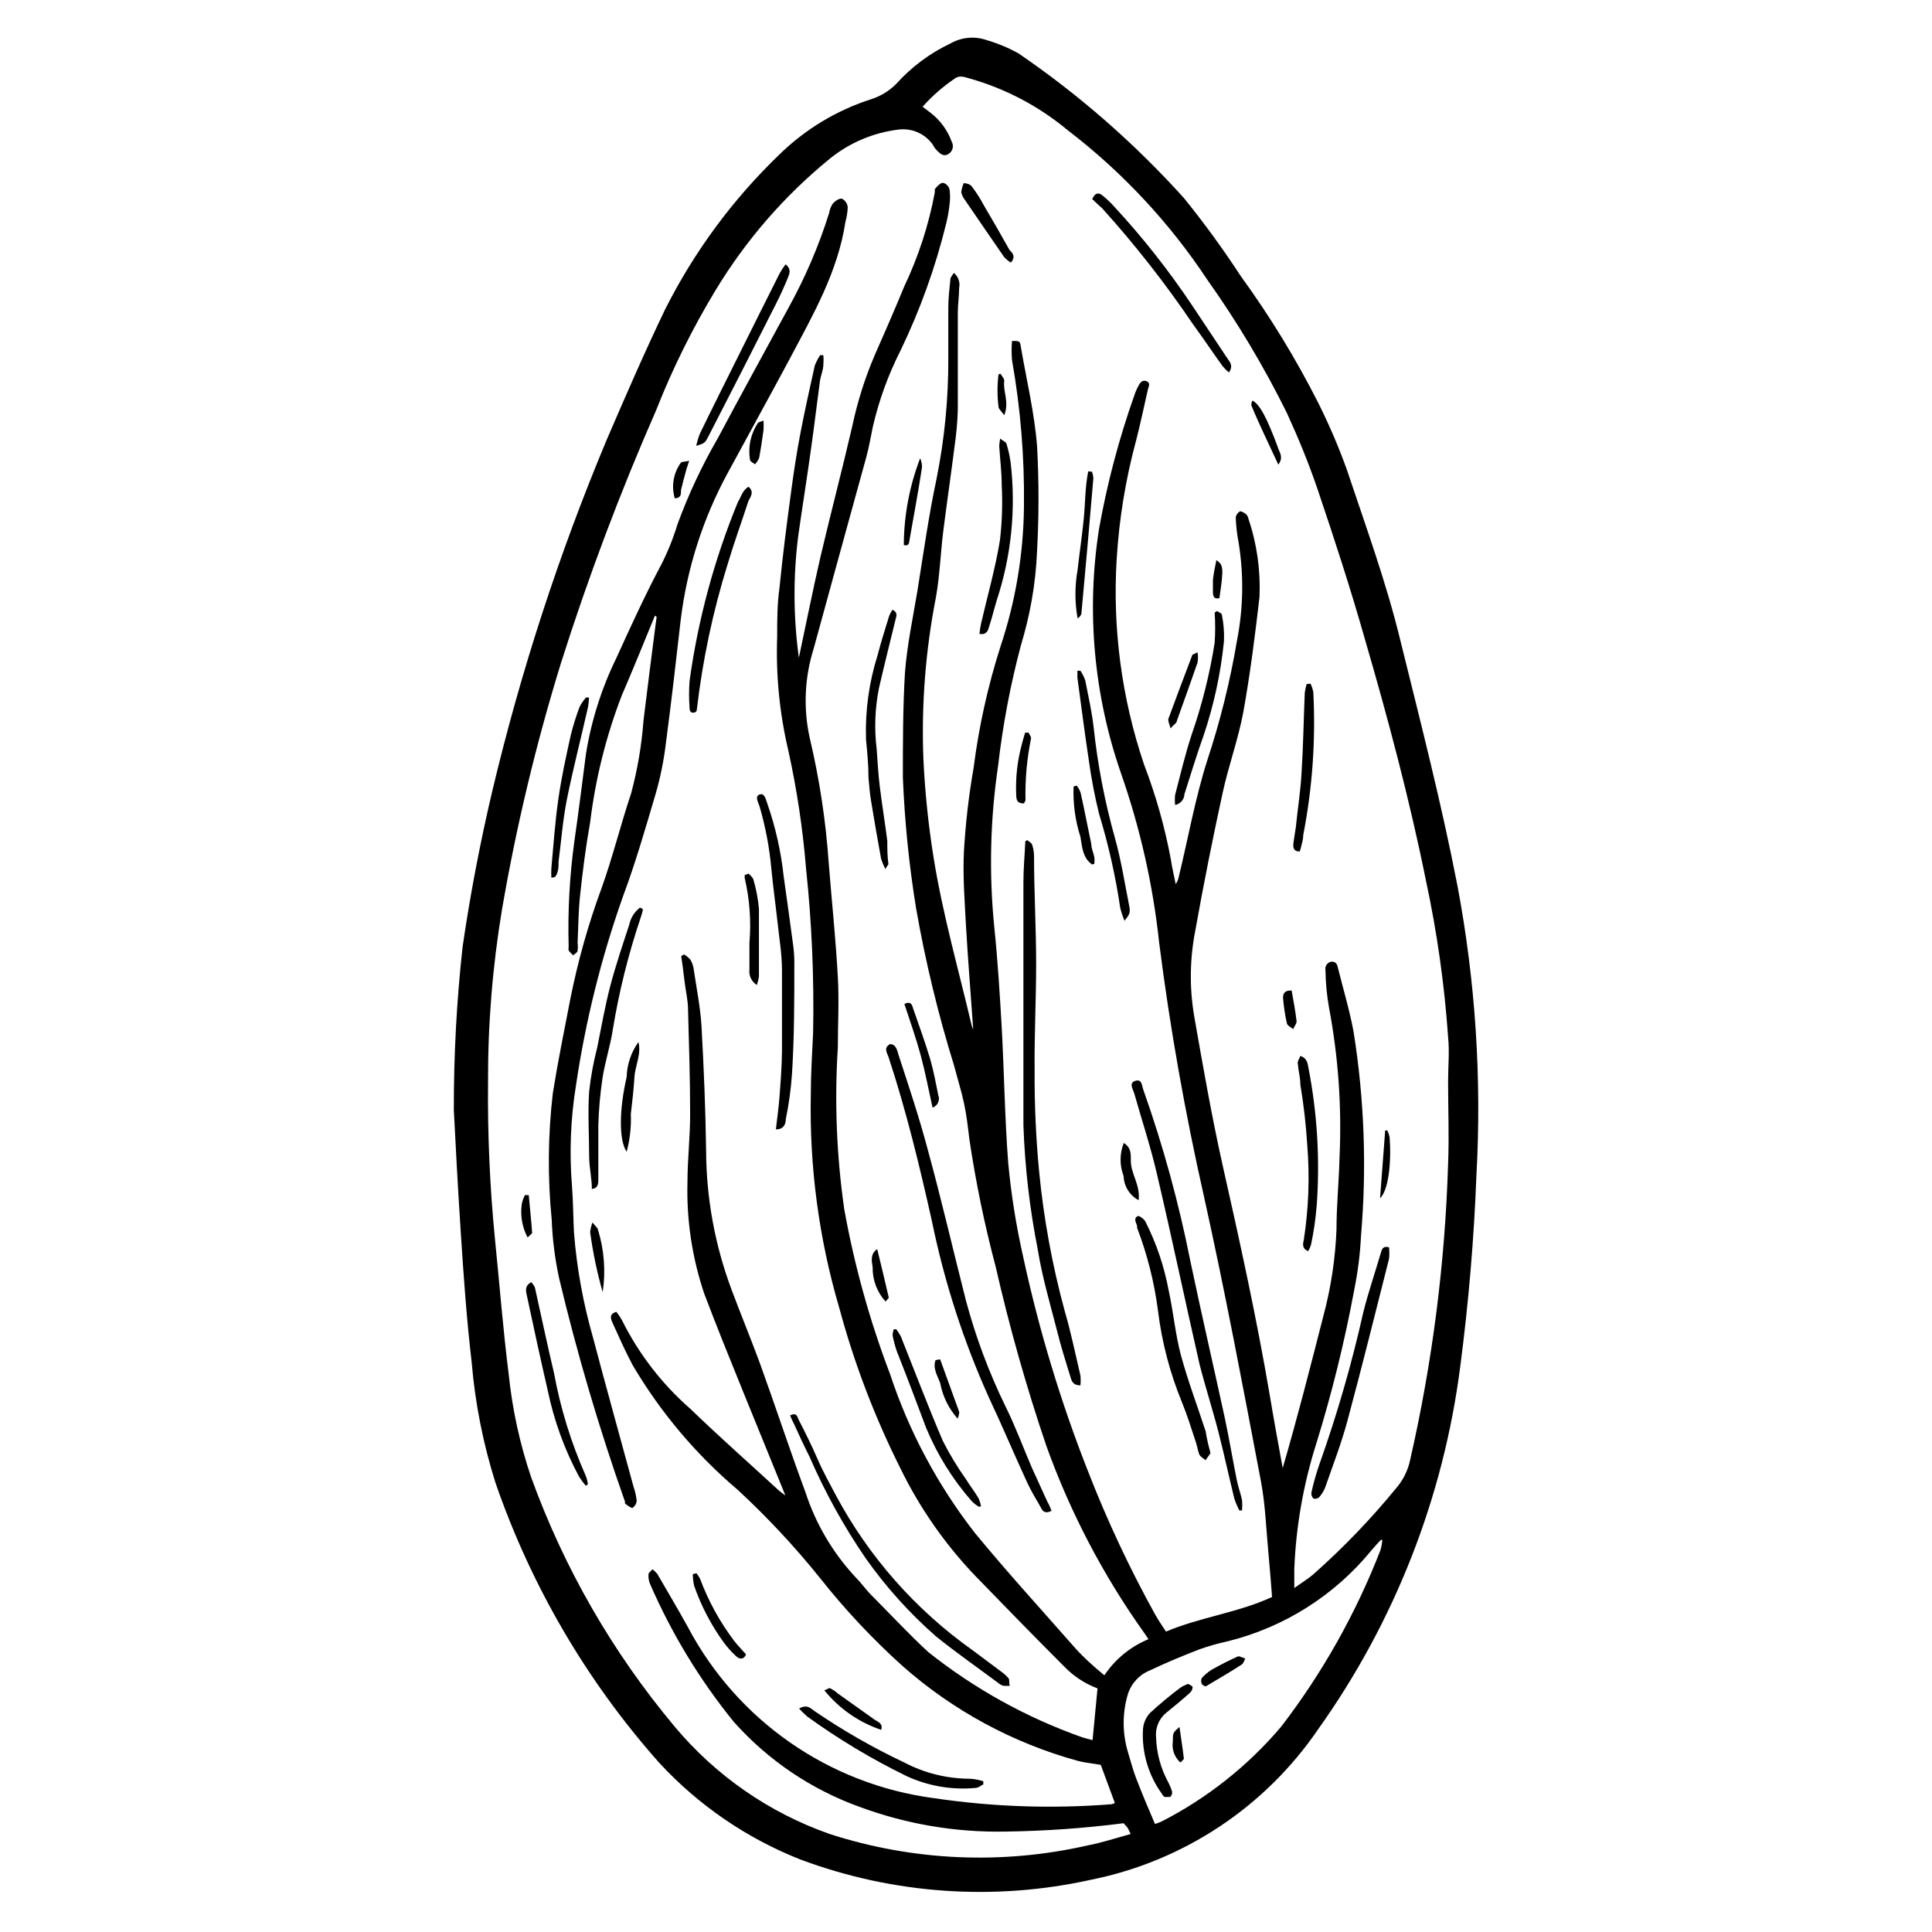 <?xml version="1.0" encoding="UTF-8"?>
<!-- Uploaded to: ICON Repo, www.svgrepo.com, Generator: ICON Repo Mixer Tools -->
<svg fill="#000000" width="800px" height="800px" version="1.1" viewBox="144 144 512 512" xmlns="http://www.w3.org/2000/svg">
 <g>
  <path d="m264.27 438.24c-0.035-14.457 0.738-28.906 2.316-43.277 2.016-13.84 4.637-27.594 7.859-41.262 7.539-31.738 17.648-62.809 30.23-92.902 5.039-11.688 10.078-23.328 15.566-34.762v-0.004c7.684-15.281 17.902-29.148 30.227-41.008 6.894-6.769 15.281-11.824 24.488-14.762 2.492-0.812 4.758-2.211 6.598-4.082 4.004-4.449 8.852-8.062 14.258-10.629 2.953-1.707 6.504-2.039 9.723-0.906 2.93 0.855 5.75 2.039 8.414 3.527 16.059 10.984 30.754 23.836 43.781 38.289 5.394 6.652 10.438 13.578 15.113 20.754 7.699 10.59 14.539 21.777 20.457 33.453 2.887 5.758 5.426 11.68 7.606 17.734 5.039 15.113 10.43 29.773 14.207 45.344 5.34 21.613 10.883 43.125 15.113 64.941h0.004c4.769 25.297 6.461 51.078 5.035 76.781-0.637 16.758-2.062 33.637-4.281 50.633-4.438 34.652-17.367 67.672-37.633 96.125-14.066 20.633-35.633 34.949-60.105 39.902-25.688 5.719-52.48 3.863-77.133-5.34-14.227-5.617-27.004-14.363-37.383-25.594-19.23-21.648-33.988-46.887-43.43-74.262-3.269-10.348-5.383-21.027-6.297-31.84-1.359-11.586-2.168-23.227-2.922-34.863-0.754-11.641-1.359-22.977-1.812-31.992zm91.441-119.96c1.914-8.918 3.68-17.887 5.742-26.801 2.719-11.539 5.742-23.023 8.414-34.562 1.352-6.41 3.328-12.668 5.894-18.691 2.672-6.047 5.34-12.141 7.859-18.289 3.773-7.926 6.5-16.309 8.109-24.938v-0.805c0-0.152 1.211-1.562 1.914-1.715 0.707-0.152 1.863 0.754 2.016 1.863 0.152 1.203 0.152 2.422 0 3.629-0.168 1.695-0.453 3.379-0.855 5.035-2.859 11.719-6.945 23.098-12.191 33.957-3.242 6.398-5.695 13.164-7.305 20.152-0.555 2.672-1.008 5.34-1.715 7.961-4.637 16.793-9.285 33.723-13.957 50.785h0.004c-2.422 7.664-2.789 15.828-1.059 23.68 2.586 10.91 4.273 22.012 5.039 33.199 0.805 10.078 1.863 20.152 2.418 30.23 0.352 6.144 0 12.344 0 18.539-0.918 14.363-0.344 28.781 1.711 43.023 2.68 14.852 6.727 29.426 12.094 43.531 5.047 15.305 12.699 29.621 22.621 42.32 8.516 10.328 17.48 20.152 26.348 30.23 2.316 2.621 5.039 5.039 7.859 7.356v-0.004c2.859-4.277 6.93-7.609 11.688-9.57l-1.059-1.562c-10.934-15.312-19.699-32.062-26.047-49.777-5.273-15.562-9.75-31.387-13.398-47.406-2.945-11.098-5.266-22.352-6.953-33.707-0.402-3.273-0.754-6.5-1.461-9.723-0.707-3.223-1.715-6.449-2.57-9.723-4.242-13.66-7.606-27.578-10.078-41.668-1.879-11.52-3.055-23.145-3.523-34.812 0-9.27 0-18.539 0.555-27.762 0.555-7.305 2.117-14.559 3.324-21.816 1.613-10.078 2.973-19.801 5.039-29.523v0.004c2.117-10.512 3.164-21.215 3.121-31.941v-13.453c0-2.519 0.301-5.039 0.555-7.508 0-0.555 0.555-1.059 0.906-1.715v0.004c1.184 0.957 1.73 2.496 1.41 3.981 0 2.215-0.352 4.434-0.352 6.699v25.797c-0.109 3.172-0.395 6.332-0.855 9.473-0.957 7.559-2.066 15.113-3.023 22.723-0.707 5.742-0.906 11.586-1.914 17.281v-0.004c-2.769 14.133-3.887 28.539-3.324 42.926 0.41 8.676 1.301 17.32 2.668 25.895 2.418 15.113 6.602 29.727 10.078 44.488 0.125 0.43 0.273 0.848 0.453 1.258-0.656-9.574-1.41-18.539-1.914-27.457-0.352-6.551-0.855-13.098-0.555-19.598 0.426-7.465 1.285-14.902 2.57-22.27 1.395-10.941 3.789-21.734 7.152-32.242 3.992-11.977 6.082-24.508 6.195-37.129 0.156-12.988-0.906-25.957-3.172-38.746-0.133-1.676-0.133-3.359 0-5.035 1.965 0 2.117 0 2.316 1.41 1.512 8.816 3.629 17.582 4.332 26.5 0.504 9.23 0.504 18.48 0 27.707-0.18 4.481-0.668 8.941-1.461 13.352-0.711 3.949-1.656 7.852-2.82 11.688-2.793 10.488-4.816 21.164-6.047 31.945-2.098 14.16-2.438 28.527-1.008 42.773 0.906 8.816 1.461 17.684 1.965 26.551 0.656 11.941 0.805 23.879 1.715 35.82 0.773 8.336 2.086 16.617 3.93 24.785 4.168 19.359 9.895 38.348 17.129 56.781 5.106 13.152 11.098 25.945 17.938 38.289 0.855 1.512 1.863 2.973 2.82 4.434 9.27-3.879 19.246-5.039 28.113-9.168-0.301-3.981-0.605-7.758-0.957-11.586-0.605-6.297-0.805-12.746-1.965-18.941-4.785-25.191-9.523-50.383-15.113-75.57-5.039-22.32-9.02-44.738-11.891-67.359v-0.008c-1.637-15.246-5.019-30.258-10.078-44.738-7.246-20.82-9.254-43.105-5.844-64.891 2.144-11.988 5.262-23.781 9.32-35.266 0.285-0.891 0.656-1.75 1.109-2.57 0.453-0.906 1.059-1.715 2.168-1.258 1.109 0.453 0.555 1.359 0.352 2.168-1.059 4.637-2.016 9.27-3.223 13.906l-0.004-0.004c-2.707 10.102-4.394 20.445-5.039 30.883-1.156 18.52 1.309 37.09 7.258 54.664 3.129 8.164 5.508 16.594 7.102 25.191 0.301 2.168 0.855 4.281 1.258 6.449h0.004c0.402-0.555 0.68-1.191 0.805-1.863 2.469-10.078 4.332-20.707 7.508-30.73v-0.004c3.473-10.461 6.133-21.172 7.957-32.043 1.672-8.539 1.809-17.309 0.406-25.895-0.43-2.211-0.684-4.449-0.758-6.699 0.145-0.664 0.566-1.234 1.16-1.562 0.352 0 1.16 0.402 1.613 0.805 0.316 0.336 0.527 0.754 0.602 1.211 2.246 6.66 3.234 13.684 2.922 20.707-1.16 10.078-2.469 20.402-4.281 30.48-1.359 7.254-3.93 14.258-5.492 21.461-2.621 12.043-5.039 24.133-7.203 36.273-1.496 7.492-1.613 15.191-0.352 22.723 2.316 13.25 4.637 26.551 7.559 39.648 4.535 20.152 9.07 40.707 12.543 61.262 1.059 6.348 2.215 12.645 3.375 18.992 3.93-13.453 7.356-26.902 10.781-40.305v0.004c2.012-7.504 3.176-15.211 3.477-22.973 0-6.348 0.656-12.695 0.805-19.043v-0.004c0.621-13.363-0.324-26.754-2.82-39.898-0.559-3.215-0.863-6.465-0.906-9.727-0.102-0.516 0.012-1.051 0.316-1.48 0.305-0.426 0.773-0.711 1.297-0.785 1.309 0 1.512 0.855 1.715 1.762 1.41 5.644 3.074 11.184 4.133 16.879h-0.004c2.844 17.84 3.504 35.961 1.965 53.957-0.23 4.773-0.82 9.523-1.766 14.207-2.555 13.809-5.918 27.449-10.074 40.859-3.43 10.789-5.394 21.992-5.844 33.305v5.039c2.016-1.461 3.629-2.418 5.039-3.629h-0.004c7.981-7.07 15.375-14.77 22.117-23.023 1.746-2.082 2.957-4.555 3.527-7.207 5.898-25.793 9.273-52.098 10.078-78.543 0.301-7.305 0-14.559 0-21.867 0-3.93 0.402-7.859 0-11.789-0.965-13.891-2.918-27.695-5.844-41.312-4.383-21.715-10.078-43.074-16.273-64.336-3.777-13.301-8.062-26.449-12.496-39.551-2.316-6.801-5.039-13.453-8.113-20.152l0.004 0.004c-6.082-12.293-13.121-24.086-21.062-35.27-10.074-15.223-22.625-28.66-37.129-39.75-7.559-6.281-16.344-10.914-25.797-13.602-1.359-0.352-2.672-1.008-4.031 0h0.004c-3.141 2.121-6 4.625-8.516 7.457l2.168 1.664v-0.004c2.523 1.969 4.441 4.606 5.539 7.609 0.629 1.117 0.277 2.535-0.805 3.223-1.258 0.855-2.266 0-3.125-0.906-0.855-0.906-0.754-1.059-1.109-1.562h0.004c-2.039-2.863-5.477-4.391-8.969-3.977-6.723 0.801-13.082 3.488-18.34 7.758-11.992 9.793-22.215 21.566-30.227 34.812-6.148 10.148-11.422 20.801-15.77 31.84-9.574 21.844-17.98 44.176-25.191 66.906-6.629 21.473-11.863 43.348-15.668 65.496-2.508 15.117-3.738 30.422-3.68 45.746-0.133 13.945 0.488 27.887 1.863 41.766 1.211 11.891 2.117 23.781 3.629 35.668 0.953 9.211 2.934 18.285 5.894 27.055 8.707 24.109 21.582 46.5 38.039 66.152 10.891 13.047 25.117 22.902 41.16 28.516 22.07 7.125 45.652 8.172 68.266 3.023 3.777-0.707 7.508-1.965 11.438-3.023-0.23-0.574-0.5-1.129-0.805-1.664-0.352-0.453-0.707-0.805-1.059-1.211v0.004c-10.414 1.336-20.891 2.078-31.387 2.215-13.109 0.242-26.145-1.965-38.441-6.5-12.887-4.613-24.41-12.391-33.504-22.621-9.008-11.117-16.465-23.402-22.168-36.523-0.328-0.797-0.465-1.66-0.402-2.519 0-0.453 0.605-0.805 1.059-1.359v-0.004c0.453 0.367 0.875 0.773 1.258 1.211 2.719 4.684 5.492 9.371 8.113 14.105 13.09 24.773 37.363 41.672 65.141 45.344 15.625 2.324 31.461 2.867 47.207 1.613 0.289-0.062 0.562-0.184 0.805-0.352l-3.727-10.078c-2.266-0.402-4.231-0.555-6.098-1.059-17.219-4.738-33.125-13.352-46.5-25.191-7.91-7.133-15.207-14.918-21.816-23.273-6.672-8.301-13.945-16.098-21.762-23.328-11.07-9.379-20.488-20.551-27.863-33.051-1.965-3.68-3.68-7.559-5.391-11.336-0.402-0.957-0.957-2.215 1.059-2.82 0.543 0.684 1.031 1.406 1.461 2.168 4.457 8.977 10.637 16.988 18.188 23.578 7.656 7.406 15.668 14.461 23.477 21.664 0.453 0.402 0.957 0.707 1.664 1.258-3.727-9.219-7.356-18.035-10.934-26.852-3.578-8.816-7.203-17.734-10.578-26.652-3.203-9.504-4.703-19.496-4.434-29.523 0-5.996 0.707-11.941 0.707-17.938 0-9.27-0.301-18.488-0.555-27.762 0-2.57-0.656-5.039-0.957-7.758s-0.555-4.332-0.855-6.449l0.754-0.453v0.004c0.613 0.371 1.176 0.828 1.66 1.359 0.48 0.801 0.789 1.695 0.906 2.621 0.754 5.039 1.762 10.078 2.066 15.113 0.605 10.883 1.059 21.816 1.211 32.746 0.035 12.594 2.305 25.082 6.699 36.879 2.418 6.449 5.039 12.848 7.457 19.348 4.133 11.387 7.91 22.973 12.141 34.359 2.742 8.469 7.316 16.227 13.402 22.723 1.461 1.461 2.621 3.176 4.082 4.637 5.039 5.039 10.078 10.48 15.113 15.113 12.242 9.73 26.016 17.355 40.758 22.57 0.906 0.301 1.863 0.504 2.769 0.754l1.312-13.703c-3.356-1.262-6.383-3.258-8.867-5.844-7.961-7.961-15.77-15.973-23.578-24.031-8.082-8.465-14.797-18.137-19.902-28.668-6.754-13.5-12.141-27.645-16.07-42.219-5.426-18.426-7.973-37.578-7.559-56.777 0-5.391 0.352-10.832 0.605-16.223 0.285-14.504-0.336-29.008-1.863-43.43-0.855-10.523-2.422-20.977-4.688-31.285-2.34-9.898-3.34-20.066-2.973-30.23 0-4.281 0-8.613 0.605-12.898 0.855-8.613 1.965-17.23 3.125-25.797 0.707-5.289 1.512-10.531 2.519-15.719s2.418-11.688 3.727-17.48c0.379-0.949 0.852-1.859 1.41-2.719h0.855c0.074 0.82 0.074 1.648 0 2.469 0 1.461-0.707 2.922-0.906 4.383-0.805 5.996-1.512 11.992-2.367 17.984-1.059 7.707-2.266 15.113-3.375 22.973v0.004c-1.371 10.738-1.32 21.613 0.152 32.344zm154.62 233.82h-0.402c-0.805 0.855-1.613 1.715-2.367 2.621-9.809 12.062-23.289 20.59-38.391 24.285-2.461 0.531-4.883 1.223-7.254 2.062-4.434 1.715-8.816 3.527-13.148 5.594h-0.004c-2.832 1.129-4.996 3.484-5.894 6.398-1.449 4.934-1.449 10.18 0 15.113 0.707 2.316 1.309 4.684 2.168 6.953 1.562 4.082 3.273 8.113 5.039 12.242 0.562-0.172 1.117-0.375 1.66-0.605 12.16-6.207 22.969-14.77 31.793-25.188 10.941-14.258 19.797-30 26.297-46.754 0.258-0.891 0.426-1.801 0.504-2.723z"/>
  <path d="m317.57 307.14c-2.922 7.106-5.793 14.207-8.816 21.211-4.156 10.816-6.965 22.102-8.363 33.605-1.156 6.449-1.965 12.848-2.668 19.398-0.453 4.18-0.453 8.414-0.656 12.594 0.102 0.652 0.102 1.312 0 1.965 0 0.504-0.754 0.855-1.16 1.258-0.441-0.379-0.844-0.801-1.207-1.258-0.055-0.367-0.055-0.742 0-1.109-0.262-9.43 0.262-18.867 1.562-28.211 1.109-7.609 2.016-15.113 3.023-22.773h-0.004c1.426-8.871 4.16-17.477 8.113-25.543 3.777-8.312 7.609-16.676 11.891-24.738 1.715-3.379 3.133-6.902 4.231-10.527 2.891-7.906 6.465-15.543 10.68-22.824 6.195-11.637 12.543-23.176 18.844-34.762 4.383-7.938 7.961-16.293 10.68-24.941 0.141-0.918 0.484-1.797 1.008-2.566 0.605-0.656 1.762-1.461 2.418-1.258v-0.004c0.855 0.453 1.422 1.305 1.512 2.269-0.051 1.293-0.254 2.578-0.602 3.828-2.016 13.352-8.664 24.789-14.812 36.426-5.391 10.078-10.984 20.152-16.426 30.23v-0.004c-6.512 11.992-10.715 25.102-12.395 38.645-1.258 11.035-2.519 22.066-3.981 33.102v-0.004c-0.535 4.449-1.426 8.848-2.668 13.152-2.719 9.219-5.391 18.488-8.766 27.508-5.695 16.125-9.828 32.758-12.344 49.676-1.461 8.957-1.816 18.059-1.059 27.102 0.301 4.031 0.301 8.062 0.504 12.043 0.742 9.414 2.434 18.73 5.039 27.809 3.477 13.199 7.152 26.301 10.73 39.5 0.426 1.223 0.715 2.492 0.855 3.777-0.066 0.785-0.496 1.492-1.16 1.914-0.25 0-1.16-0.555-1.715-1.008-0.555-0.453 0-0.656-0.352-1.008l0.004 0.004c-6.801-19.301-12.586-38.941-17.332-58.848-1.109-5.106-1.766-10.297-1.965-15.516-1.109-11.18-1.008-22.445 0.301-33.605 1.359-8.465 3.074-16.879 4.684-25.191h0.004c1.98-9.887 4.727-19.605 8.211-29.066 2.973-8.262 5.039-16.777 7.859-25.191 1.695-6.332 2.789-12.809 3.273-19.348 1.008-8.414 2.117-16.828 3.176-25.191l0.301-2.168z"/>
  <path d="m416.22 366.64c0.453 0.402 1.16 0.707 1.309 1.211 0.32 0.977 0.492 1.996 0.504 3.023 0 9.523 0.555 19.043 0.555 28.566 0 9.523-0.504 18.895-0.402 28.312-0.055 8.965 0.352 17.93 1.207 26.855 1.215 12.426 3.477 24.727 6.75 36.777 1.664 5.644 2.82 11.387 4.18 17.129h0.004c0.082 0.871 0.082 1.746 0 2.621-2.117 0-2.367-1.309-2.672-2.316-1.258-4.082-2.57-8.211-3.578-12.344-1.812-7.055-3.879-14.055-5.039-21.211h0.004c-2.16-10.898-3.441-21.949-3.828-33.051v-38.09-26.348c0-3.629 0.352-7.254 0.504-10.832z"/>
  <path d="m422.67 544.39c-1.812 0.906-2.418 0-2.871-0.957-1.258-2.168-2.57-4.332-3.629-6.648-3.426-7.406-6.648-15.113-10.078-22.371-6.75-14.977-11.82-30.66-15.113-46.754-3.273-14.66-6.801-29.223-11.488-43.48-0.402-1.16-1.41-2.469 0.352-3.477 1.664 0 1.914 1.715 2.266 2.82 2.773 8.469 5.547 16.781 7.812 25.344 3.629 13.25 6.699 26.602 10.078 39.852 2.586 9.652 6.098 19.031 10.477 28.012 2.519 5.039 4.637 10.781 6.953 16.172 1.359 3.074 2.82 6.098 4.18 9.168 0.457 0.707 0.707 1.465 1.062 2.32z"/>
  <path d="m472.45 544.29c-0.547-1.031-1-2.113-1.359-3.223-1.41-5.793-2.672-11.586-4.133-17.332-1.461-5.742-3.477-11.992-5.039-18.086-3.828-16.777-7.356-33.656-11.285-50.383-1.664-7.254-4.031-14.359-6.047-21.512-0.352-1.16-1.512-2.769 0.301-3.324 1.812-0.555 1.715 1.41 2.117 2.418h0.004c5.234 14.793 9.395 29.949 12.445 45.344 2.922 13.855 6.098 27.66 9.117 41.516 1.16 5.441 2.066 10.934 3.176 16.426 0.352 1.812 1.008 3.578 1.41 5.391v-0.004c0.074 0.922 0.074 1.848 0 2.769z"/>
  <path d="m349.62 443.28c0.352-3.125 0.754-5.844 0.957-8.613 0.301-3.981 0.605-8.012 0.656-11.992v-21.562c0-4.18-0.707-8.363-1.16-12.543-0.453-4.18-1.211-9.621-1.664-14.41l0.004-0.004c-0.512-5.578-1.559-11.094-3.125-16.473-0.301-1.008-1.359-2.621 0-3.125 1.359-0.504 1.664 1.359 2.066 2.418 2.172 6.246 3.625 12.719 4.332 19.297 0.855 6.098 1.715 12.191 2.519 18.289 0.199 1.469 0.301 2.949 0.301 4.434 0 10.078 0 19.648-0.605 29.422-0.277 4.098-0.832 8.168-1.66 12.191 0 1.211-0.504 2.719-2.621 2.672z"/>
  <path d="m353.39 519.1c1.812-0.906 1.914 0.453 2.266 1.16 1.812 3.477 3.527 7.004 5.039 10.48 1.512 3.477 3.176 6.348 4.785 9.473l0.004-0.004c8.746 16.359 21.184 30.453 36.324 41.164l7.406 5.543v-0.004c0.77 0.527 1.465 1.152 2.066 1.867 0.352 0.453 0 1.258 0.352 1.965-0.586 0.051-1.176 0.051-1.762 0-0.449-0.129-0.859-0.352-1.211-0.656-5.543-4.133-11.184-8.062-16.574-12.395-7.031-6.156-13.305-13.121-18.691-20.758-5.801-8.473-10.781-17.48-14.863-26.902-1.461-2.871-2.82-5.844-4.18-8.816h-0.004c-0.359-0.688-0.676-1.395-0.957-2.117z"/>
  <path d="m512.1 474.56c0.125 1.02 0.125 2.051 0 3.074-3.629 14.359-7.203 28.719-11.035 42.977-1.613 5.945-3.828 11.688-5.844 17.48-0.359 0.957-0.891 1.844-1.562 2.617-0.414 0.434-1.043 0.59-1.613 0.406-0.406-0.434-0.594-1.027-0.504-1.613 0.582-2.629 1.32-5.223 2.219-7.758 4.644-13.09 8.5-26.449 11.535-40.004 1.258-5.039 2.973-10.078 4.586-15.516 0.254-0.656 0.305-2.219 2.219-1.664z"/>
  <path d="m464.79 529.12-1.312 1.863c-0.555-0.504-1.359-0.906-1.664-1.562-0.301-0.656-0.605-2.519-1.059-3.727-1.109-3.375-2.168-6.75-3.527-10.078h0.004c-3.188-7.758-5.324-15.906-6.348-24.23-0.973-7.531-2.832-14.922-5.543-22.016 0.012-0.168 0.012-0.34 0-0.504-0.301-0.957-1.059-2.117 0.301-2.621 0.402 0 1.562 0.805 1.914 1.512h0.004c2.898 5.742 4.969 11.863 6.144 18.188 1.258 5.742 1.762 11.637 3.273 17.281 1.863 6.852 4.383 13.453 6.551 20.152 0.254 1.812 0.707 3.625 1.262 5.742z"/>
  <path d="m314.35 384.88c0 0.754-0.352 1.512-0.555 2.266v0.004c-3.277 9.707-5.754 19.664-7.406 29.773-0.656 4.281-2.066 8.516-2.719 12.797-0.621 4.156-0.992 8.344-1.109 12.547v14.258c0 1.059 0 2.367-1.715 2.57 0-2.82-0.656-5.543-0.707-8.312 0-5.844-0.402-11.738 0-17.633l0.004-0.004c0.434-3.871 1.141-7.711 2.113-11.484 1.109-5.441 2.066-10.984 3.477-16.375 1.41-5.391 3.273-10.883 5.039-16.273 0.375-1.785 1.375-3.375 2.82-4.484z"/>
  <path d="m342.36 272.99c1.562 1.359 0.605 2.57 0 3.727-1.812 5.594-3.828 11.082-5.492 16.676-3.941 12.633-6.688 25.602-8.211 38.746 0 0 0 0.301-0.301 0.555-1.059 0.453-1.613 0-1.613-1.059-0.18-2.398-0.18-4.809 0-7.207 2.254-16.262 6.551-32.172 12.797-47.355 0.906-1.41 1.105-3.023 2.82-4.082z"/>
  <path d="m378.64 374.3c-0.48-0.898-0.867-1.844-1.16-2.82-0.906-5.039-1.812-10.078-2.57-14.812-0.402-2.215-0.555-4.434-0.754-6.648 0-3.477-0.352-6.902-0.656-10.078h0.004c-0.25-7.562 0.789-15.109 3.07-22.32 0.906-3.527 2.016-6.953 3.074-10.43 0.227-0.566 0.512-1.105 0.855-1.609 1.512 0.707 1.059 1.664 0.805 2.672-1.461 5.996-2.973 12.043-4.383 18.137l0.004-0.004c-1.059 5.309-1.262 10.75-0.605 16.125 0.25 3.223 0.402 6.5 0.805 9.723 0.605 5.039 1.41 9.773 2.016 14.66 0 2.016 0 4.082 0.301 6.144 0 0.051-0.301 0.355-0.805 1.262z"/>
  <path d="m442.02 388.01c-0.492-1.121-0.879-2.285-1.156-3.477-1.246-8.406-3.117-16.707-5.594-24.836-1.16-4.688-2.066-9.43-2.723-14.211-1.109-7.305-2.016-14.559-3.023-21.867v-1.863h0.805l0.004 0.004c0.52 0.785 0.941 1.633 1.258 2.519 0.805 4.133 1.762 8.211 2.215 12.344h0.004c1.059 10 2.965 19.891 5.691 29.57 1.664 5.996 2.621 12.191 3.828 18.289 0.203 1.41 0 1.914-1.309 3.527z"/>
  <path d="m433.45 196.76c0.855-1.914 1.863-1.664 2.719-0.957 1.16 0.934 2.238 1.961 3.223 3.074 7.484 8.102 14.324 16.777 20.457 25.945 3.074 4.684 6.246 9.32 9.32 14.008 0.656 1.008 1.812 2.016 0.504 3.879-0.605-0.504-1.16-1.062-1.664-1.664-2.621-3.629-5.039-7.254-7.758-10.984-7.332-10.844-15.414-21.164-24.184-30.883-0.805-0.703-1.762-1.613-2.617-2.418z"/>
  <path d="m328.51 262.16c0.234-1.098 0.555-2.176 0.957-3.223 3.629-7.457 7.356-14.863 11.035-22.27s6.75-13.504 10.078-20.152h-0.004c0.477-0.859 1.016-1.688 1.613-2.469 1.613 1.309 1.008 2.519 0.605 3.578-0.957 2.316-1.965 4.586-3.125 6.852-5.945 11.789-11.941 23.543-17.984 35.266-0.91 1.762-1.008 1.711-3.176 2.418z"/>
  <path d="m455.42 357.32c-0.094-0.887-0.094-1.781 0-2.668 1.41-5.391 2.672-10.832 4.434-16.121 2.723-7.867 4.746-15.961 6.047-24.184 0.176-2.668 0.176-5.344 0-8.012l0.605-0.402c0.453 0.301 1.309 0.605 1.309 1.008 0.457 2.269 0.641 4.586 0.555 6.902-0.855 8.574-2.68 17.027-5.441 25.191-1.812 5.039-3.324 10.078-5.039 15.418v-0.004c-0.047 1.418-1.074 2.613-2.469 2.871z"/>
  <path d="m355.77 596.79c2.168-1.258 3.125 0 4.082 0.656h-0.004c7.539 5.152 15.473 9.703 23.73 13.602 5.375 2.836 11.355 4.32 17.434 4.336 1.211 0.07 2.414 0.293 3.574 0.652v0.855c-0.656 0.301-1.258 0.855-1.863 0.906v0.004c-6.332 0.629-12.715-0.449-18.488-3.125-9.203-4.492-18.004-9.766-26.301-15.77-0.762-0.664-1.484-1.371-2.164-2.117z"/>
  <path d="m403.57 311.98c0.082-0.898 0.219-1.789 0.406-2.672 1.715-7.406 3.828-14.762 5.039-22.27h-0.004c0.555-4.812 0.707-9.668 0.453-14.508 0-3.426-0.453-6.902-0.656-10.328h0.004c0.023-0.66 0.109-1.32 0.25-1.965 0.805 0.656 1.562 0.906 1.664 1.359 0.508 1.645 0.879 3.332 1.109 5.039 1.434 12.266 0.18 24.695-3.68 36.426-0.707 2.316-1.258 4.684-2.016 6.953-0.301 1.055-0.656 2.316-2.57 1.965z"/>
  <path d="m490.68 475.57c-1.762-0.707-1.359-2.066-1.16-3.023h0.004c1.289-8.332 1.594-16.785 0.906-25.191-0.332-5.316-0.938-10.613-1.816-15.867 0-1.914-0.555-3.828-0.707-5.793 0-0.605 0.453-1.211 0.707-1.863 1.914 0.656 1.914 2.117 2.168 3.324v-0.004c2.305 11.93 3.035 24.109 2.168 36.227-0.281 3.519-0.785 7.019-1.512 10.477-0.184 0.602-0.438 1.176-0.758 1.715z"/>
  <path d="m299.24 537.74c-0.664-0.777-1.27-1.602-1.816-2.469-3.832-7.152-6.613-14.824-8.262-22.77-1.914-8.312-3.727-16.676-5.543-25.191-0.301-1.309-0.555-2.621 1.211-3.527 0.352 0.555 0.855 1.008 0.957 1.562 1.664 7.508 3.273 15.113 5.039 22.57 1.719 9.371 4.543 18.504 8.414 27.207 0.281 0.711 0.469 1.457 0.551 2.215z"/>
  <path d="m403.43 543.33c-0.719-0.438-1.379-0.961-1.965-1.562-5.043-5.769-9.109-12.32-12.043-19.395-2.519-6.75-5.039-13.402-7.707-20.152-0.492-1.398-0.879-2.828-1.16-4.285 0.008-0.566 0.109-1.129 0.305-1.66h0.656-0.004c0.449 0.59 0.855 1.211 1.211 1.863 3.68 9.219 7.203 18.539 11.133 27.711 1.793 3.539 3.848 6.941 6.148 10.176 1.008 1.664 2.266 3.223 3.324 5.039 0.301 0.676 0.52 1.387 0.656 2.113z"/>
  <path d="m491.29 325.18c0.371 0.727 0.625 1.508 0.754 2.316 0.652 12.656-0.246 25.348-2.668 37.785 0 1.109-0.352 2.215-0.605 3.273v0.004c-0.078 0.379-0.195 0.75-0.352 1.105-1.512 0-1.762-0.957-1.664-2.016 0.102-1.059 0.453-2.922 0.656-4.434 0.504-5.039 1.258-9.574 1.512-14.359 0.453-7.106 0.555-14.156 0.855-21.262v0.004c0.102-0.785 0.27-1.562 0.504-2.316z"/>
  <path d="m290.12 376.62c-0.051-0.855-0.051-1.715 0-2.57 0.555-5.996 0.957-12.043 1.812-18.035 0.855-5.996 2.066-11.488 3.324-17.18h0.004c0.625-2.527 1.398-5.019 2.316-7.457 0.457-0.91 1.035-1.758 1.711-2.519h0.809c-0.031 0.828-0.117 1.652-0.254 2.469-1.863 8.262-3.981 16.426-5.644 24.688-1.059 5.391-1.461 10.883-2.168 16.273 0 1.41 0 2.973-0.957 4.133z"/>
  <path d="m411.89 213.59c-0.676-0.41-1.289-0.918-1.812-1.512-3.477-5.039-6.953-10.078-10.379-15.113-0.465-0.594-0.793-1.281-0.957-2.016 0.102-0.836 0.32-1.648 0.656-2.418 0.707 0 1.715 0.301 2.117 0.855 1.211 1.586 2.289 3.269 3.223 5.039 2.316 3.93 4.586 7.859 6.801 11.84 0.707 0.703 1.766 1.711 0.352 3.324z"/>
  <path d="m433.4 269.01c0.188 0.555 0.309 1.129 0.352 1.715-1.008 11.992-2.066 23.93-3.176 35.922-0.156 0.52-0.52 0.957-1.008 1.207-0.754-4.231-0.754-8.566 0-12.797 0.504-4.434 1.16-8.867 1.613-13.301s0.352-8.613 1.211-12.848z"/>
  <path d="m342.41 375.51c0.402 0.504 1.109 1.008 1.258 1.613 0.742 2.531 1.234 5.133 1.461 7.758v17.938c-0.125 0.75-0.312 1.492-0.555 2.215-1.406-0.871-2.172-2.488-1.965-4.129v-7.004c0.488-5.773 0.066-11.59-1.258-17.23v-0.754z"/>
  <path d="m310.07 449.22c-2.066-2.973-2.016-11.035 0-19.801v0.004c0.094-3.332 1.18-6.562 3.121-9.27 0.805 3.273-0.855 6.195-1.059 9.32-0.203 3.125-0.555 6.5-0.957 9.773 0.141 3.359-0.234 6.727-1.105 9.973z"/>
  <path d="m383.68 410.07c1.762-0.906 2.066 0.352 2.316 1.211 1.562 4.484 3.176 8.918 4.535 13.453 0.906 3.125 1.461 6.297 2.117 9.473v-0.004c0.258 0.641 0.242 1.359-0.043 1.988-0.285 0.629-0.816 1.109-1.469 1.336-1.059-4.734-1.914-9.32-3.125-13.805-1.211-4.484-2.871-9.219-4.332-13.652z"/>
  <path d="m328.56 560.91c0.363 0.457 0.684 0.945 0.957 1.461 2.211 5.941 5.285 11.527 9.117 16.578 0.906 1.16 1.965 2.215 3.074 3.477-0.504 1.258-1.562 1.512-2.672 0.453h0.004c-1.164-1.078-2.227-2.258-3.176-3.527-3.363-4.621-6.031-9.715-7.91-15.113-0.223-1.012-0.344-2.043-0.352-3.074z"/>
  <path d="m433.4 373.09c-2.519-1.762-2.621-4.734-3.074-7.305-1.379-4.309-1.992-8.828-1.812-13.352l0.805-0.25c0.469 0.566 0.824 1.215 1.059 1.914 1.008 4.484 1.863 9.07 2.82 13.551 0 1.211 0.605 2.367 0.805 3.527 0.078 0.586 0.078 1.18 0 1.766z"/>
  <path d="m383.52 288.46c0.035-7.875 1.504-15.68 4.332-23.027 0.289 0.707 0.461 1.457 0.504 2.219-0.555 3.777-1.211 7.508-1.863 11.234-0.453 2.719-1.008 5.441-1.461 8.211-0.152 0.906-0.152 1.664-1.512 1.363z"/>
  <path d="m461.36 316.87c0.16 0.898 0.16 1.82 0 2.719-1.762 5.039-3.629 10.328-5.492 15.469 0 0.555-0.805 0.957-1.664 1.965-0.301-1.211-0.754-2.016-0.555-2.57 2.082-5.644 4.199-11.285 6.348-16.93 0.004 0 0.457-0.199 1.363-0.652z"/>
  <path d="m416.57 338.13c0.25 0.555 0.754 1.109 0.656 1.613-1.094 5.387-1.582 10.879-1.461 16.375 0 0-0.25 0.453-0.402 0.805-1.965 0-2.016-1.059-2.066-2.418-0.184-4.484 0.328-8.969 1.508-13.301 0.25-1.008 0.555-2.016 0.855-3.023z"/>
  <path d="m377.53 602.43c-5.938-1.996-11.184-5.648-15.113-10.531 0.605 0 1.211-0.656 1.562-0.504 0.75 0.379 1.441 0.852 2.066 1.41l9.773 6.953c0.906 0.605 2.215 0.957 1.711 2.672z"/>
  <path d="m441.82 446.9c2.168 1.359 1.812 3.324 1.863 4.785 0 3.375 2.57 6.398 2.066 10.379-2.379-1.262-3.898-3.703-3.981-6.398-1.09-2.82-1.074-5.953 0.051-8.766z"/>
  <path d="m303.72 486.45c-1.488-5.223-2.598-10.543-3.324-15.922 0.102-0.875 0.305-1.738 0.605-2.57 0.805 1.008 1.359 1.41 1.461 1.914 1.656 5.363 2.086 11.027 1.258 16.578z"/>
  <path d="m482.77 267.14c-2.519-5.492-5.039-10.578-7.152-15.719 0-0.301 0-0.805 0.301-1.258 1.914 0.957 3.828 4.535 6.75 12.445 0.406 1.355 1.562 2.516 0.102 4.531z"/>
  <path d="m393.15 504.24 5.039 13.906c0 0.352 0 0.805-0.402 1.812h-0.004c-2.379-2.676-3.981-5.953-4.633-9.473-0.707-1.914-2.016-3.879-1.211-6.047z"/>
  <path d="m376.47 475.02c1.109 4.535 2.117 8.715 3.074 12.898 0 0-0.453 0.504-0.855 1.008-2.262-2.473-3.484-5.719-3.426-9.07-0.203-1.512-0.758-3.477 1.207-4.836z"/>
  <path d="m346.34 255.46c0.051 0.836 0.051 1.68 0 2.516-0.352 2.469-0.707 5.039-1.16 7.356v0.004c-0.266 0.629-0.641 1.211-1.109 1.711-0.453-0.402-1.258-0.707-1.309-1.16-0.57-3.398 0.168-6.891 2.066-9.773 0.152-0.25 0.605-0.301 1.512-0.652z"/>
  <path d="m486.3 406.5c0.504 2.82 1.008 5.492 1.309 8.16 0 0.656-0.605 1.359-0.906 2.066-0.605-0.504-1.512-0.906-1.664-1.512l0.004 0.004c-0.488-2.176-0.824-4.379-1.008-6.602-0.102-1.16 0.301-2.215 2.266-2.117z"/>
  <path d="m509.73 461.56 1.359-17.984h0.559c0.273 0.559 0.477 1.152 0.602 1.762 0.555 6.953-0.352 14.16-2.519 16.223z"/>
  <path d="m284.12 460.71c0.301 3.273 0.656 6.551 0.906 10.078 0 0-0.605 0.555-1.211 1.16l0.004-0.004c-1.414-2.672-1.957-5.719-1.562-8.715 0.148-0.879 0.438-1.73 0.855-2.519z"/>
  <path d="m409.17 243.06c0.352 0.656 1.059 1.359 0.957 1.965-0.352 2.769 1.41 5.594 0 9.02-0.707-1.059-1.512-1.664-1.512-2.266v-0.004c-0.352-2.844-0.352-5.719 0-8.562z"/>
  <path d="m322.82 276.06c-0.953-3.223-0.359-6.703 1.609-9.422 0.301-0.352 1.16-0.25 2.215-0.504l-0.707 2.117c-0.504 1.863-1.008 3.68-1.461 5.594-0.047 0.902 0.207 2.113-1.656 2.215z"/>
  <path d="m466.35 292.43c1.914 1.309 1.965 2.117 0.805 10.078-1.359 0.352-1.715-0.402-1.715-1.613v-3.023c0.004-1.008 0.555-3.676 0.91-5.441z"/>
  <path d="m458.89 590.24c0.402 0.301 1.16 0.555 1.16 0.855h-0.004c-0.012 0.582-0.266 1.129-0.703 1.512-2.066 1.863-4.231 3.629-6.398 5.391-1.875 1.609-2.836 4.043-2.57 6.5 0.137 4.106 1.223 8.121 3.176 11.738 0.438 0.816 0.793 1.68 1.059 2.57 0.082 0.523-0.109 1.055-0.504 1.41h-1.461c-0.312-0.191-0.559-0.473-0.707-0.809-3.609-4.953-5.391-11.008-5.039-17.129 0.117-1.59 0.754-3.094 1.816-4.281 2.586-2.387 5.293-4.641 8.109-6.75 0.648-0.41 1.344-0.75 2.066-1.008z"/>
  <path d="m463.58 590.89c-0.402 0-0.957-0.352-1.109-0.656l0.004 0.004c-0.211-0.484-0.211-1.031 0-1.512 0.727-0.84 1.578-1.57 2.516-2.168 2.316-1.309 4.684-2.519 7.152-3.629 0.453 0 1.211 0.402 1.863 0.605-0.301 0.555-0.453 1.258-0.906 1.562-2.719 1.762-5.492 3.426-8.262 5.039z"/>
  <path d="m456.83 611.09c-1.582-1.398-2.34-3.504-2.016-5.59 0-2.316 0-2.316 1.762-3.828 0.402 2.973 0.855 5.644 1.16 8.363 0.051 0.25-0.555 0.602-0.906 1.055z"/>
 </g>
</svg>